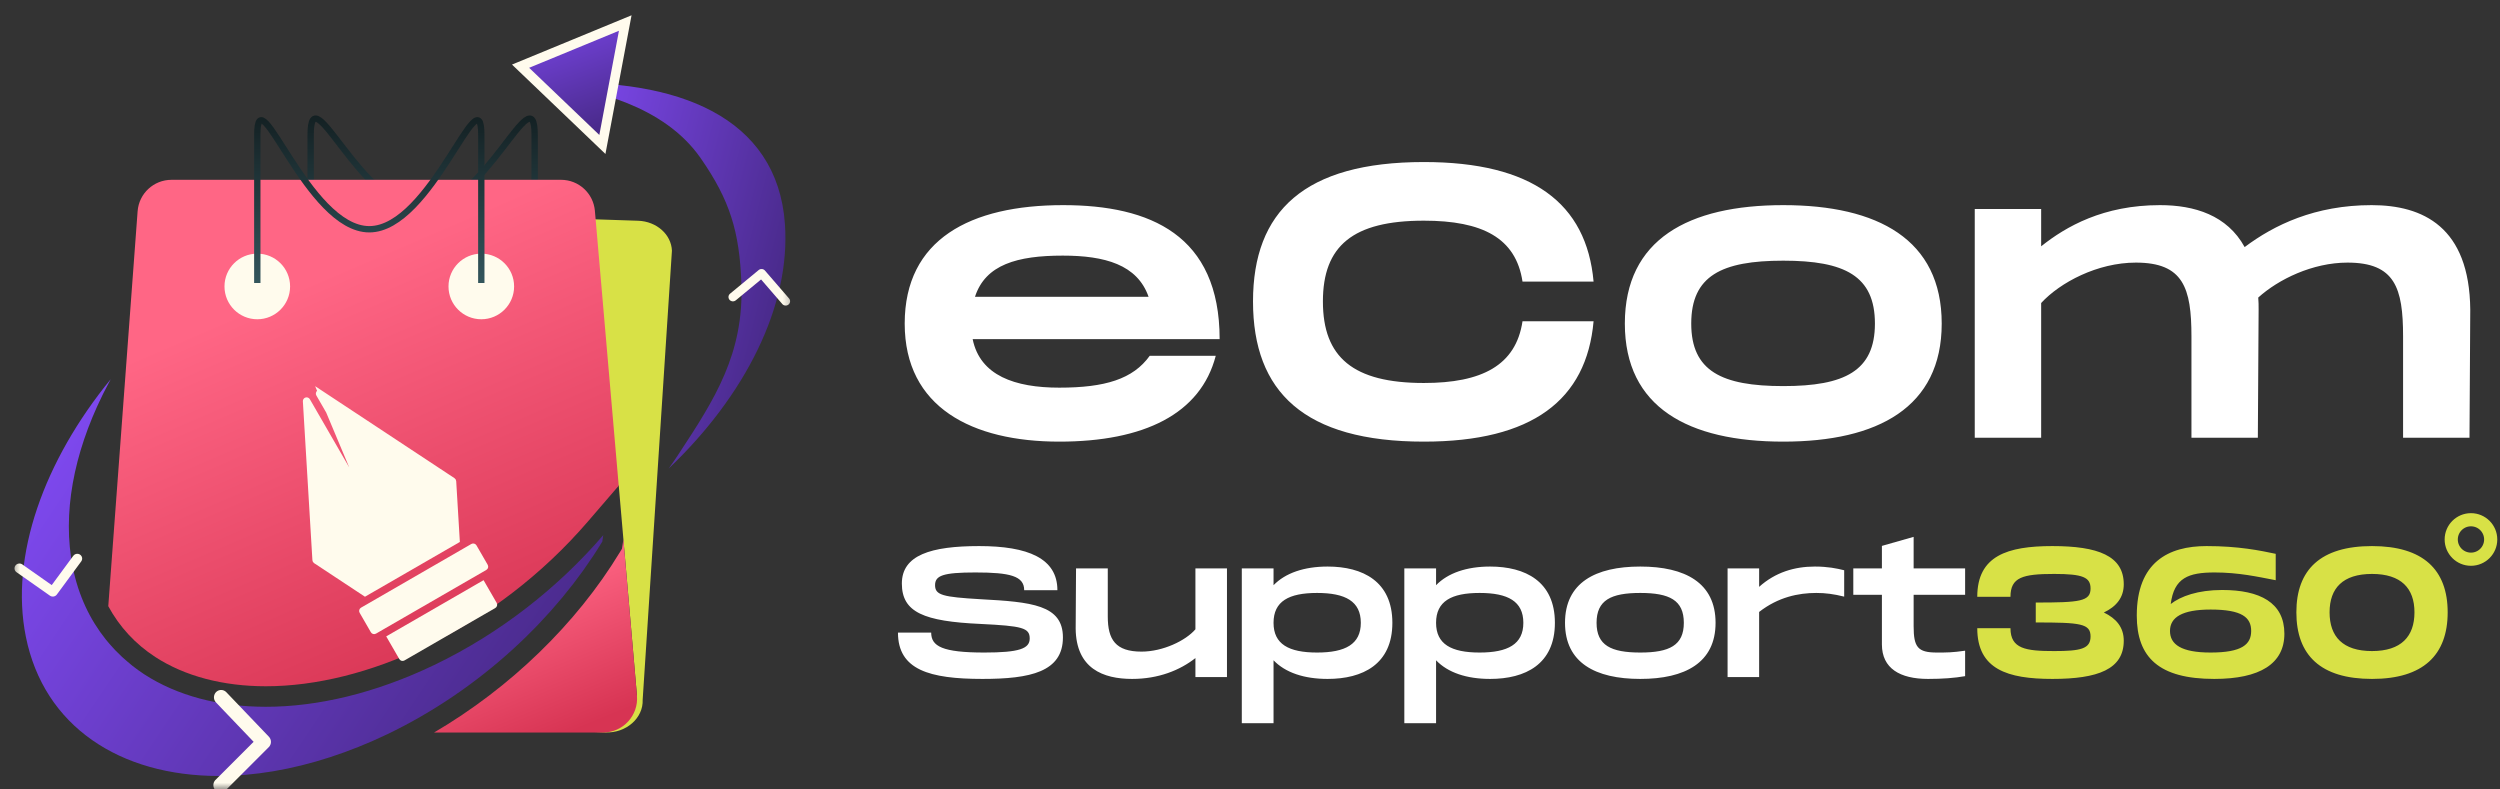 <svg width="190" height="60" viewBox="0 0 190 60" fill="none" xmlns="http://www.w3.org/2000/svg">
<rect x="0" y="0" width="190" height="60" fill="#333333" stroke="none"/>
<mask id="mask0_985_258" style="mask-type:luminance" maskUnits="userSpaceOnUse" x="0" y="0" width="61" height="60">
<path d="M60.566 0H0.807V60H60.566V0Z" fill="white"/>
</mask>
<g mask="url(#mask0_985_258)">
<path d="M23.609 21.509V10.242C23.609 5.54 27.421 15.876 32.121 15.876C36.823 15.876 40.633 5.541 40.633 10.242V21.509" stroke="url(#paint0_linear_985_258)" stroke-width="0.482" stroke-miterlimit="10"/>
<path d="M48.503 16.777L13.919 15.629C12.506 15.576 11.277 16.495 11.101 17.734L10.539 44.914C11.151 43.645 11.768 42.439 11.889 42.073C12.149 41.295 20.021 31.173 20.021 31.173L32.744 30.209L39.072 30.122L47.025 36.911L47.379 40.986L47.439 41.679L48.409 52.865L43.526 55.563L46.005 55.666C47.588 55.725 48.9 54.575 48.843 53.179L51.067 19.051C51.016 17.816 49.903 16.829 48.503 16.777Z" fill="#D8E146"/>
<path d="M59.654 16.997C59.056 8.854 51.478 5.939 41.919 6.317C42.391 7.738 40.86 4.37 41.919 6.317C45.015 6.858 50.42 7.951 53.249 12.017C55.481 15.224 56.201 17.619 56.346 21.518C56.546 26.897 54.31 30.346 51.606 34.462L51.475 34.664C51.263 34.981 51.046 35.296 50.819 35.609C56.61 30.099 60.113 23.244 59.654 16.997Z" fill="url(#paint1_linear_985_258)"/>
<path d="M42.713 8.043L45.781 10.979L46.65 6.365L47.519 1.75L43.593 3.369L39.563 5.03L42.713 8.043Z" fill="url(#paint2_linear_985_258)" stroke="#FFFBED" stroke-width="0.723"/>
<path d="M8.229 46.07C9.075 47.633 10.279 48.944 11.807 49.935C14.046 51.388 16.951 52.156 20.205 52.156C24.013 52.156 28.205 51.11 32.326 49.132C36.983 46.897 41.248 43.619 44.663 39.655L47.023 36.913L45.212 16.023C45.096 14.689 43.98 13.666 42.642 13.666H13.032C11.681 13.666 10.559 14.708 10.459 16.055L8.229 46.07Z" fill="url(#paint3_linear_985_258)"/>
<path d="M48.409 52.868L47.378 40.988L47.318 41.394L47.271 41.704L47.108 41.972C43.799 47.427 38.755 52.292 32.99 55.671H45.838C47.351 55.67 48.539 54.375 48.409 52.868Z" fill="url(#paint4_linear_985_258)"/>
<path d="M41.055 47.301C41.326 47.016 41.594 46.728 41.853 46.436C41.916 46.365 41.975 46.293 42.038 46.221C42.271 45.956 42.504 45.689 42.728 45.419C42.81 45.32 42.888 45.218 42.969 45.118C43.168 44.874 43.367 44.629 43.559 44.382C43.667 44.241 43.77 44.098 43.876 43.956C44.033 43.746 44.193 43.537 44.344 43.326C44.484 43.129 44.616 42.931 44.751 42.734C44.862 42.573 44.976 42.413 45.083 42.251C45.322 41.89 45.552 41.526 45.774 41.161L45.847 40.673C42.436 44.635 38.034 48.124 33.003 50.539C28.519 52.691 24.127 53.716 20.207 53.716C16.638 53.716 13.46 52.867 10.959 51.245C10.651 51.044 10.357 50.828 10.069 50.605C9.929 50.495 9.795 50.379 9.661 50.263C9.532 50.153 9.404 50.043 9.279 49.928C9.107 49.768 8.939 49.603 8.776 49.433C8.711 49.366 8.649 49.297 8.585 49.228C8.398 49.024 8.215 48.817 8.042 48.601C6.831 47.086 5.962 45.258 5.533 43.124C4.714 39.042 5.605 34.477 7.776 30.056L7.882 29.839C8.052 29.498 8.229 29.159 8.414 28.82C3.355 35.008 0.731 42.245 1.964 48.388C3.333 55.206 9.114 58.974 16.631 58.974C19.276 58.974 22.137 58.508 25.096 57.543C26.524 57.078 27.973 56.502 29.434 55.802C32.967 54.106 36.194 51.882 38.984 49.337C38.989 49.333 38.992 49.329 38.996 49.326C39.33 49.02 39.659 48.711 39.981 48.396C40.002 48.376 40.021 48.354 40.042 48.334C40.346 48.035 40.646 47.734 40.938 47.428C40.978 47.386 41.016 47.343 41.055 47.301Z" fill="url(#paint5_linear_985_258)"/>
<path d="M6.24 42.391C6.248 42.439 6.246 42.487 6.235 42.534C6.224 42.581 6.203 42.626 6.175 42.665L4.317 45.188C4.259 45.266 4.172 45.319 4.075 45.335C3.978 45.351 3.878 45.328 3.798 45.273L1.234 43.472C1.162 43.413 1.116 43.33 1.105 43.238C1.094 43.147 1.118 43.055 1.173 42.98C1.229 42.905 1.31 42.853 1.403 42.834C1.495 42.816 1.59 42.832 1.671 42.879L3.931 44.467L5.569 42.242C5.612 42.183 5.671 42.138 5.741 42.112C5.81 42.086 5.885 42.081 5.957 42.097C6.029 42.113 6.094 42.149 6.144 42.202C6.195 42.254 6.228 42.32 6.24 42.391Z" fill="#FFFBED"/>
<path d="M16.811 52.438C16.883 52.438 16.954 52.453 17.02 52.481C17.087 52.51 17.147 52.551 17.197 52.604L20.438 55.993C20.539 56.099 20.594 56.241 20.593 56.389C20.591 56.537 20.532 56.678 20.429 56.781L17.113 60.097C17.007 60.187 16.872 60.233 16.735 60.226C16.597 60.219 16.468 60.16 16.371 60.059C16.275 59.958 16.22 59.824 16.216 59.684C16.212 59.543 16.261 59.406 16.351 59.3L19.275 56.377L16.418 53.389C16.342 53.31 16.291 53.21 16.27 53.102C16.25 52.993 16.262 52.881 16.304 52.779C16.346 52.677 16.416 52.59 16.507 52.529C16.597 52.469 16.703 52.437 16.811 52.438Z" fill="#FFFBED"/>
<path d="M55.364 22.548C55.368 22.505 55.38 22.463 55.4 22.424C55.42 22.386 55.447 22.351 55.481 22.323L57.661 20.522C57.729 20.466 57.817 20.439 57.906 20.447C57.995 20.454 58.077 20.495 58.135 20.562L59.984 22.701C60.034 22.769 60.056 22.852 60.045 22.934C60.035 23.017 59.994 23.092 59.929 23.145C59.864 23.199 59.781 23.227 59.697 23.223C59.612 23.219 59.531 23.184 59.472 23.125L57.841 21.238L55.919 22.826C55.868 22.868 55.806 22.895 55.74 22.902C55.674 22.91 55.607 22.898 55.547 22.868C55.488 22.838 55.439 22.792 55.406 22.735C55.374 22.678 55.359 22.613 55.364 22.548Z" fill="#FFFBED"/>
<path d="M24.346 29.826C24.327 29.813 24.303 29.807 24.28 29.809C24.257 29.811 24.235 29.821 24.218 29.837C24.201 29.853 24.189 29.874 24.186 29.898C24.183 29.921 24.187 29.945 24.199 29.965L28.814 37.959C28.824 37.976 28.839 37.99 28.857 37.999C28.875 38.008 28.895 38.012 28.915 38.01C28.914 38.01 28.915 38.01 28.915 38.01L28.934 38.19C29.195 38.16 29.457 38.221 29.678 38.362C29.898 38.504 30.063 38.716 30.145 38.965C30.227 39.214 30.221 39.483 30.128 39.728C30.035 39.972 29.86 40.178 29.633 40.308C29.406 40.439 29.141 40.488 28.883 40.447C28.624 40.405 28.388 40.276 28.213 40.08C28.039 39.885 27.937 39.636 27.925 39.374C27.913 39.112 27.992 38.855 28.148 38.644L24.346 29.826ZM24.346 29.826L34.444 36.493C34.458 36.502 34.469 36.514 34.477 36.528C34.485 36.542 34.49 36.557 34.491 36.574L34.762 41.088L27.744 45.139L23.97 42.648C23.956 42.639 23.945 42.627 23.937 42.613C23.929 42.599 23.924 42.583 23.923 42.567L23.198 30.489C23.197 30.465 23.203 30.442 23.217 30.423C23.23 30.404 23.25 30.389 23.272 30.383C23.295 30.376 23.319 30.377 23.341 30.386C23.363 30.394 23.381 30.41 23.392 30.43L28.008 38.424C28.018 38.442 28.023 38.462 28.022 38.482C28.02 38.502 28.014 38.521 28.002 38.537L24.346 29.826Z" fill="#FFFBED"/>
<path d="M24.346 29.826C24.327 29.813 24.303 29.807 24.28 29.809C24.257 29.811 24.235 29.821 24.218 29.837C24.201 29.853 24.189 29.874 24.186 29.898C24.183 29.921 24.187 29.945 24.199 29.965L28.814 37.959C28.824 37.976 28.839 37.99 28.857 37.999C28.875 38.008 28.895 38.012 28.915 38.01M24.346 29.826L28.148 38.644C27.992 38.855 27.913 39.112 27.925 39.374C27.937 39.636 28.039 39.885 28.213 40.08C28.388 40.276 28.624 40.405 28.883 40.447C29.141 40.488 29.406 40.439 29.633 40.308C29.86 40.178 30.035 39.972 30.128 39.728C30.221 39.483 30.227 39.214 30.145 38.965C30.063 38.716 29.898 38.504 29.678 38.362C29.457 38.221 29.195 38.16 28.934 38.19L28.915 38.01M24.346 29.826L34.444 36.493C34.458 36.502 34.469 36.514 34.477 36.528C34.485 36.542 34.49 36.557 34.491 36.574L34.762 41.088L27.744 45.139L23.97 42.648C23.956 42.639 23.945 42.627 23.937 42.613C23.929 42.599 23.924 42.583 23.923 42.567L23.198 30.489C23.197 30.465 23.203 30.442 23.217 30.423C23.23 30.404 23.25 30.389 23.272 30.383C23.295 30.376 23.319 30.377 23.341 30.386C23.363 30.394 23.381 30.41 23.392 30.43L28.008 38.424C28.018 38.442 28.023 38.462 28.022 38.482C28.02 38.502 28.014 38.521 28.002 38.537L24.346 29.826ZM28.915 38.01C28.915 38.01 28.914 38.01 28.915 38.01Z" stroke="#FFFBED" stroke-width="0.361"/>
<path d="M27.527 46.34L35.913 41.498C35.963 41.47 36.026 41.487 36.055 41.536L36.909 43.016C36.938 43.066 36.921 43.13 36.871 43.158L28.485 48C28.435 48.029 28.372 48.012 28.343 47.962L27.489 46.482C27.46 46.432 27.477 46.369 27.527 46.34Z" fill="#FFFBED" stroke="#FFFBED" stroke-width="0.361"/>
<path d="M30.568 50.05C30.542 50.043 30.519 50.025 30.505 50.001L29.599 48.431L36.685 44.34L37.592 45.91C37.605 45.934 37.609 45.962 37.602 45.989C37.595 46.016 37.577 46.038 37.553 46.052L30.647 50.039C30.623 50.053 30.595 50.057 30.568 50.05Z" fill="#FFFBED" stroke="#FFFBED" stroke-width="0.361"/>
<path d="M34.086 21.771C34.086 20.393 35.203 19.277 36.579 19.277C37.956 19.277 39.072 20.394 39.072 21.771C39.072 23.148 37.956 24.264 36.579 24.264C35.202 24.264 34.086 23.147 34.086 21.771Z" fill="#FFFBED"/>
<path d="M17.061 21.771C17.061 20.393 18.177 19.277 19.554 19.277C20.931 19.277 22.047 20.394 22.047 21.771C22.047 23.148 20.93 24.264 19.554 24.264C18.177 24.264 17.061 23.147 17.061 21.771Z" fill="#FFFBED"/>
<path d="M19.555 21.509V10.241C19.555 5.54 23.366 17.424 28.067 17.424C32.768 17.424 36.579 5.54 36.579 10.241V21.509" stroke="url(#paint6_linear_985_258)" stroke-width="0.482" stroke-miterlimit="10"/>
</g>
<path d="M80.503 29.462C83.986 29.462 86.11 28.812 87.379 27.041H92.397C91.246 31.468 86.937 33.564 80.503 33.564C73.892 33.564 68.757 30.967 68.757 24.592C68.757 18.188 73.745 15.59 80.798 15.59C87.409 15.59 92.692 17.863 92.692 25.772H73.922C74.482 28.547 77.138 29.462 80.503 29.462ZM80.769 19.427C77.316 19.427 74.895 20.106 74.099 22.555H87.291C86.435 20.106 83.956 19.427 80.769 19.427ZM95.229 22.91C95.229 16.063 99.124 12.315 108.215 12.315C116.449 12.315 120.58 15.443 121.112 21.404H115.711C115.209 18.07 112.642 16.771 108.215 16.771C102.814 16.771 100.541 18.689 100.541 22.91C100.541 27.16 102.843 29.107 108.215 29.107C112.612 29.107 115.209 27.779 115.711 24.415H121.112C120.58 30.406 116.449 33.564 108.215 33.564C99.124 33.564 95.229 29.786 95.229 22.91ZM135.529 33.564C128.328 33.564 123.488 30.967 123.488 24.592C123.488 18.188 128.328 15.59 135.529 15.59C142.7 15.59 147.57 18.188 147.57 24.592C147.57 30.967 142.7 33.564 135.529 33.564ZM135.529 29.343C140.192 29.343 142.494 28.192 142.494 24.592C142.494 20.962 140.192 19.811 135.529 19.811C130.836 19.811 128.534 20.962 128.534 24.592C128.534 28.192 130.836 29.343 135.529 29.343ZM180.244 15.59C184.139 15.59 187.681 17.243 187.74 23.529L187.681 33.269H182.634V25.566C182.634 21.877 182.014 19.958 178.414 19.958C175.758 19.958 173.161 21.227 171.626 22.614C171.655 22.91 171.655 23.205 171.655 23.529L171.596 33.269H166.55V25.566C166.55 21.877 165.93 19.958 162.329 19.958C159.408 19.958 156.574 21.463 155.128 23.028V33.269H150.081V15.886H155.128V18.719C157.017 17.214 159.85 15.59 164.159 15.59C166.786 15.59 169.265 16.358 170.593 18.778C172.836 17.096 175.935 15.59 180.244 15.59Z" fill="white"/>
<path d="M68.246 48.078H70.77C70.77 49.116 71.612 49.593 74.809 49.593C77.459 49.593 78.258 49.298 78.258 48.527C78.258 47.714 77.697 47.574 74.514 47.419C70.237 47.223 68.541 46.55 68.541 44.349C68.541 42.189 70.742 41.502 74.416 41.502C78.118 41.502 80.362 42.427 80.362 44.853H77.838C77.838 43.774 76.758 43.507 74.136 43.507C71.654 43.507 71.065 43.745 71.065 44.475C71.065 45.232 71.654 45.372 74.514 45.54C78.385 45.751 80.782 45.961 80.782 48.443C80.782 51.065 78.3 51.598 74.668 51.598C70.644 51.598 68.246 50.911 68.246 48.078ZM90.852 43.199H93.25V51.458H90.852V50.014C89.674 50.939 88.047 51.598 86.042 51.598C83.841 51.598 81.779 50.813 81.751 47.77L81.779 43.199H84.191V46.858C84.191 48.611 84.78 49.523 86.757 49.523C88.37 49.523 90.109 48.696 90.852 47.826V43.199ZM100.898 43.058C103.562 43.058 105.82 44.18 105.82 47.335C105.82 50.49 103.562 51.598 100.898 51.598C99.117 51.598 97.687 51.121 96.789 50.182V54.964H94.377V43.199H96.789V44.475C97.687 43.549 99.117 43.058 100.898 43.058ZM100.098 49.593C102.244 49.593 103.422 48.962 103.422 47.335C103.422 45.695 102.244 45.064 100.098 45.064C97.953 45.064 96.789 45.695 96.789 47.335C96.789 48.962 97.953 49.593 100.098 49.593ZM113.25 43.058C115.914 43.058 118.172 44.18 118.172 47.335C118.172 50.49 115.914 51.598 113.25 51.598C111.469 51.598 110.038 51.121 109.141 50.182V54.964H106.729V43.199H109.141V44.475C110.038 43.549 111.469 43.058 113.25 43.058ZM112.45 49.593C114.596 49.593 115.774 48.962 115.774 47.335C115.774 45.695 114.596 45.064 112.45 45.064C110.305 45.064 109.141 45.695 109.141 47.335C109.141 48.962 110.305 49.593 112.45 49.593ZM124.662 51.598C121.24 51.598 118.941 50.364 118.941 47.335C118.941 44.292 121.24 43.058 124.662 43.058C128.069 43.058 130.383 44.292 130.383 47.335C130.383 50.364 128.069 51.598 124.662 51.598ZM124.662 49.593C126.878 49.593 127.971 49.046 127.971 47.335C127.971 45.611 126.878 45.064 124.662 45.064C122.432 45.064 121.339 45.611 121.339 47.335C121.339 49.046 122.432 49.593 124.662 49.593ZM137.929 43.058C138.91 43.058 139.597 43.199 140.158 43.339V45.344C139.373 45.148 138.742 45.064 138.041 45.064C136.695 45.064 135.152 45.372 133.694 46.508V51.458H131.296V43.199H133.694V44.601C134.928 43.493 136.386 43.058 137.929 43.058ZM149.349 45.204H145.436V47.588C145.436 49.186 145.745 49.593 147.203 49.593C147.96 49.593 148.381 49.593 149.349 49.453V51.388C148.549 51.528 147.638 51.598 146.53 51.598C144.399 51.598 143.025 50.799 143.025 48.976V45.204H140.851V43.199H143.025V41.488L145.436 40.801V43.199H149.349V45.204Z" fill="white"/>
<path d="M159.892 46.55C160.831 46.999 161.406 47.672 161.406 48.696C161.406 50.869 159.429 51.598 155.98 51.598C152.572 51.598 150.272 50.869 150.272 47.742H152.796C152.796 49.313 153.96 49.481 156.12 49.481C158.125 49.481 158.882 49.313 158.882 48.373C158.882 47.392 158.125 47.307 154.718 47.307V45.793C158.055 45.793 158.882 45.709 158.882 44.727C158.882 43.872 158.293 43.619 156.12 43.619C153.722 43.619 152.796 43.872 152.796 45.358H150.272C150.272 42.231 152.572 41.502 155.98 41.502C159.429 41.502 161.406 42.231 161.406 44.405C161.406 45.428 160.831 46.101 159.892 46.55ZM168.887 44.839C171.748 44.839 173.613 45.793 173.613 48.163C173.613 50.448 171.748 51.598 168.284 51.598C164.078 51.598 162.395 49.958 162.395 46.788C162.395 42.722 164.807 41.502 167.695 41.502C170.135 41.502 171.762 41.839 172.954 42.091V44.096C171.566 43.83 170.135 43.507 168.312 43.507C166.321 43.507 165.227 43.914 164.975 45.905C165.732 45.316 167.036 44.839 168.887 44.839ZM168.004 49.593C170.388 49.593 171.089 48.976 171.089 47.952C171.089 46.929 170.402 46.326 168.004 46.326C165.844 46.326 164.919 46.915 164.919 47.952C164.919 48.976 165.774 49.593 168.004 49.593ZM180.274 51.598C176.375 51.598 174.524 49.803 174.524 46.536C174.524 43.283 176.375 41.502 180.274 41.502C184.158 41.502 186.023 43.297 186.023 46.536C186.023 49.789 184.158 51.598 180.274 51.598ZM180.274 49.481C182.489 49.481 183.499 48.373 183.499 46.536C183.499 44.713 182.489 43.619 180.274 43.619C178.058 43.619 177.048 44.699 177.048 46.536C177.048 48.387 178.058 49.481 180.274 49.481Z" fill="#D8E146"/>
<path d="M187.793 42.5C188.621 42.5 189.293 41.828 189.293 41C189.293 40.172 188.621 39.5 187.793 39.5C186.965 39.5 186.293 40.172 186.293 41C186.293 41.828 186.965 42.5 187.793 42.5Z" stroke="#D8E146"/>
<defs>
<linearGradient id="paint0_linear_985_258" x1="32.121" y1="21.509" x2="32.121" y2="1.079" gradientUnits="userSpaceOnUse">
<stop stop-color="#33555C"/>
<stop offset="1"/>
</linearGradient>
<linearGradient id="paint1_linear_985_258" x1="41.832" y1="6.759" x2="87.115" y2="18.294" gradientUnits="userSpaceOnUse">
<stop stop-color="#844CFA"/>
<stop offset="1"/>
</linearGradient>
<linearGradient id="paint2_linear_985_258" x1="40.554" y1="-0.559" x2="49.349" y2="23.493" gradientUnits="userSpaceOnUse">
<stop stop-color="#844CFA"/>
<stop offset="1"/>
</linearGradient>
<linearGradient id="paint3_linear_985_258" x1="18.831" y1="23.476" x2="31.652" y2="53.266" gradientUnits="userSpaceOnUse">
<stop stop-color="#FF6685"/>
<stop offset="1" stop-color="#D73453"/>
</linearGradient>
<linearGradient id="paint4_linear_985_258" x1="37.206" y1="44.73" x2="41.957" y2="56.238" gradientUnits="userSpaceOnUse">
<stop stop-color="#FF6685"/>
<stop offset="1" stop-color="#D73453"/>
</linearGradient>
<linearGradient id="paint5_linear_985_258" x1="0.371" y1="31.021" x2="85.15" y2="87.772" gradientUnits="userSpaceOnUse">
<stop stop-color="#844CFA"/>
<stop offset="1"/>
</linearGradient>
<linearGradient id="paint6_linear_985_258" x1="28.067" y1="21.509" x2="28.067" y2="1.079" gradientUnits="userSpaceOnUse">
<stop stop-color="#33555C"/>
<stop offset="1"/>
</linearGradient>
</defs>
</svg>
